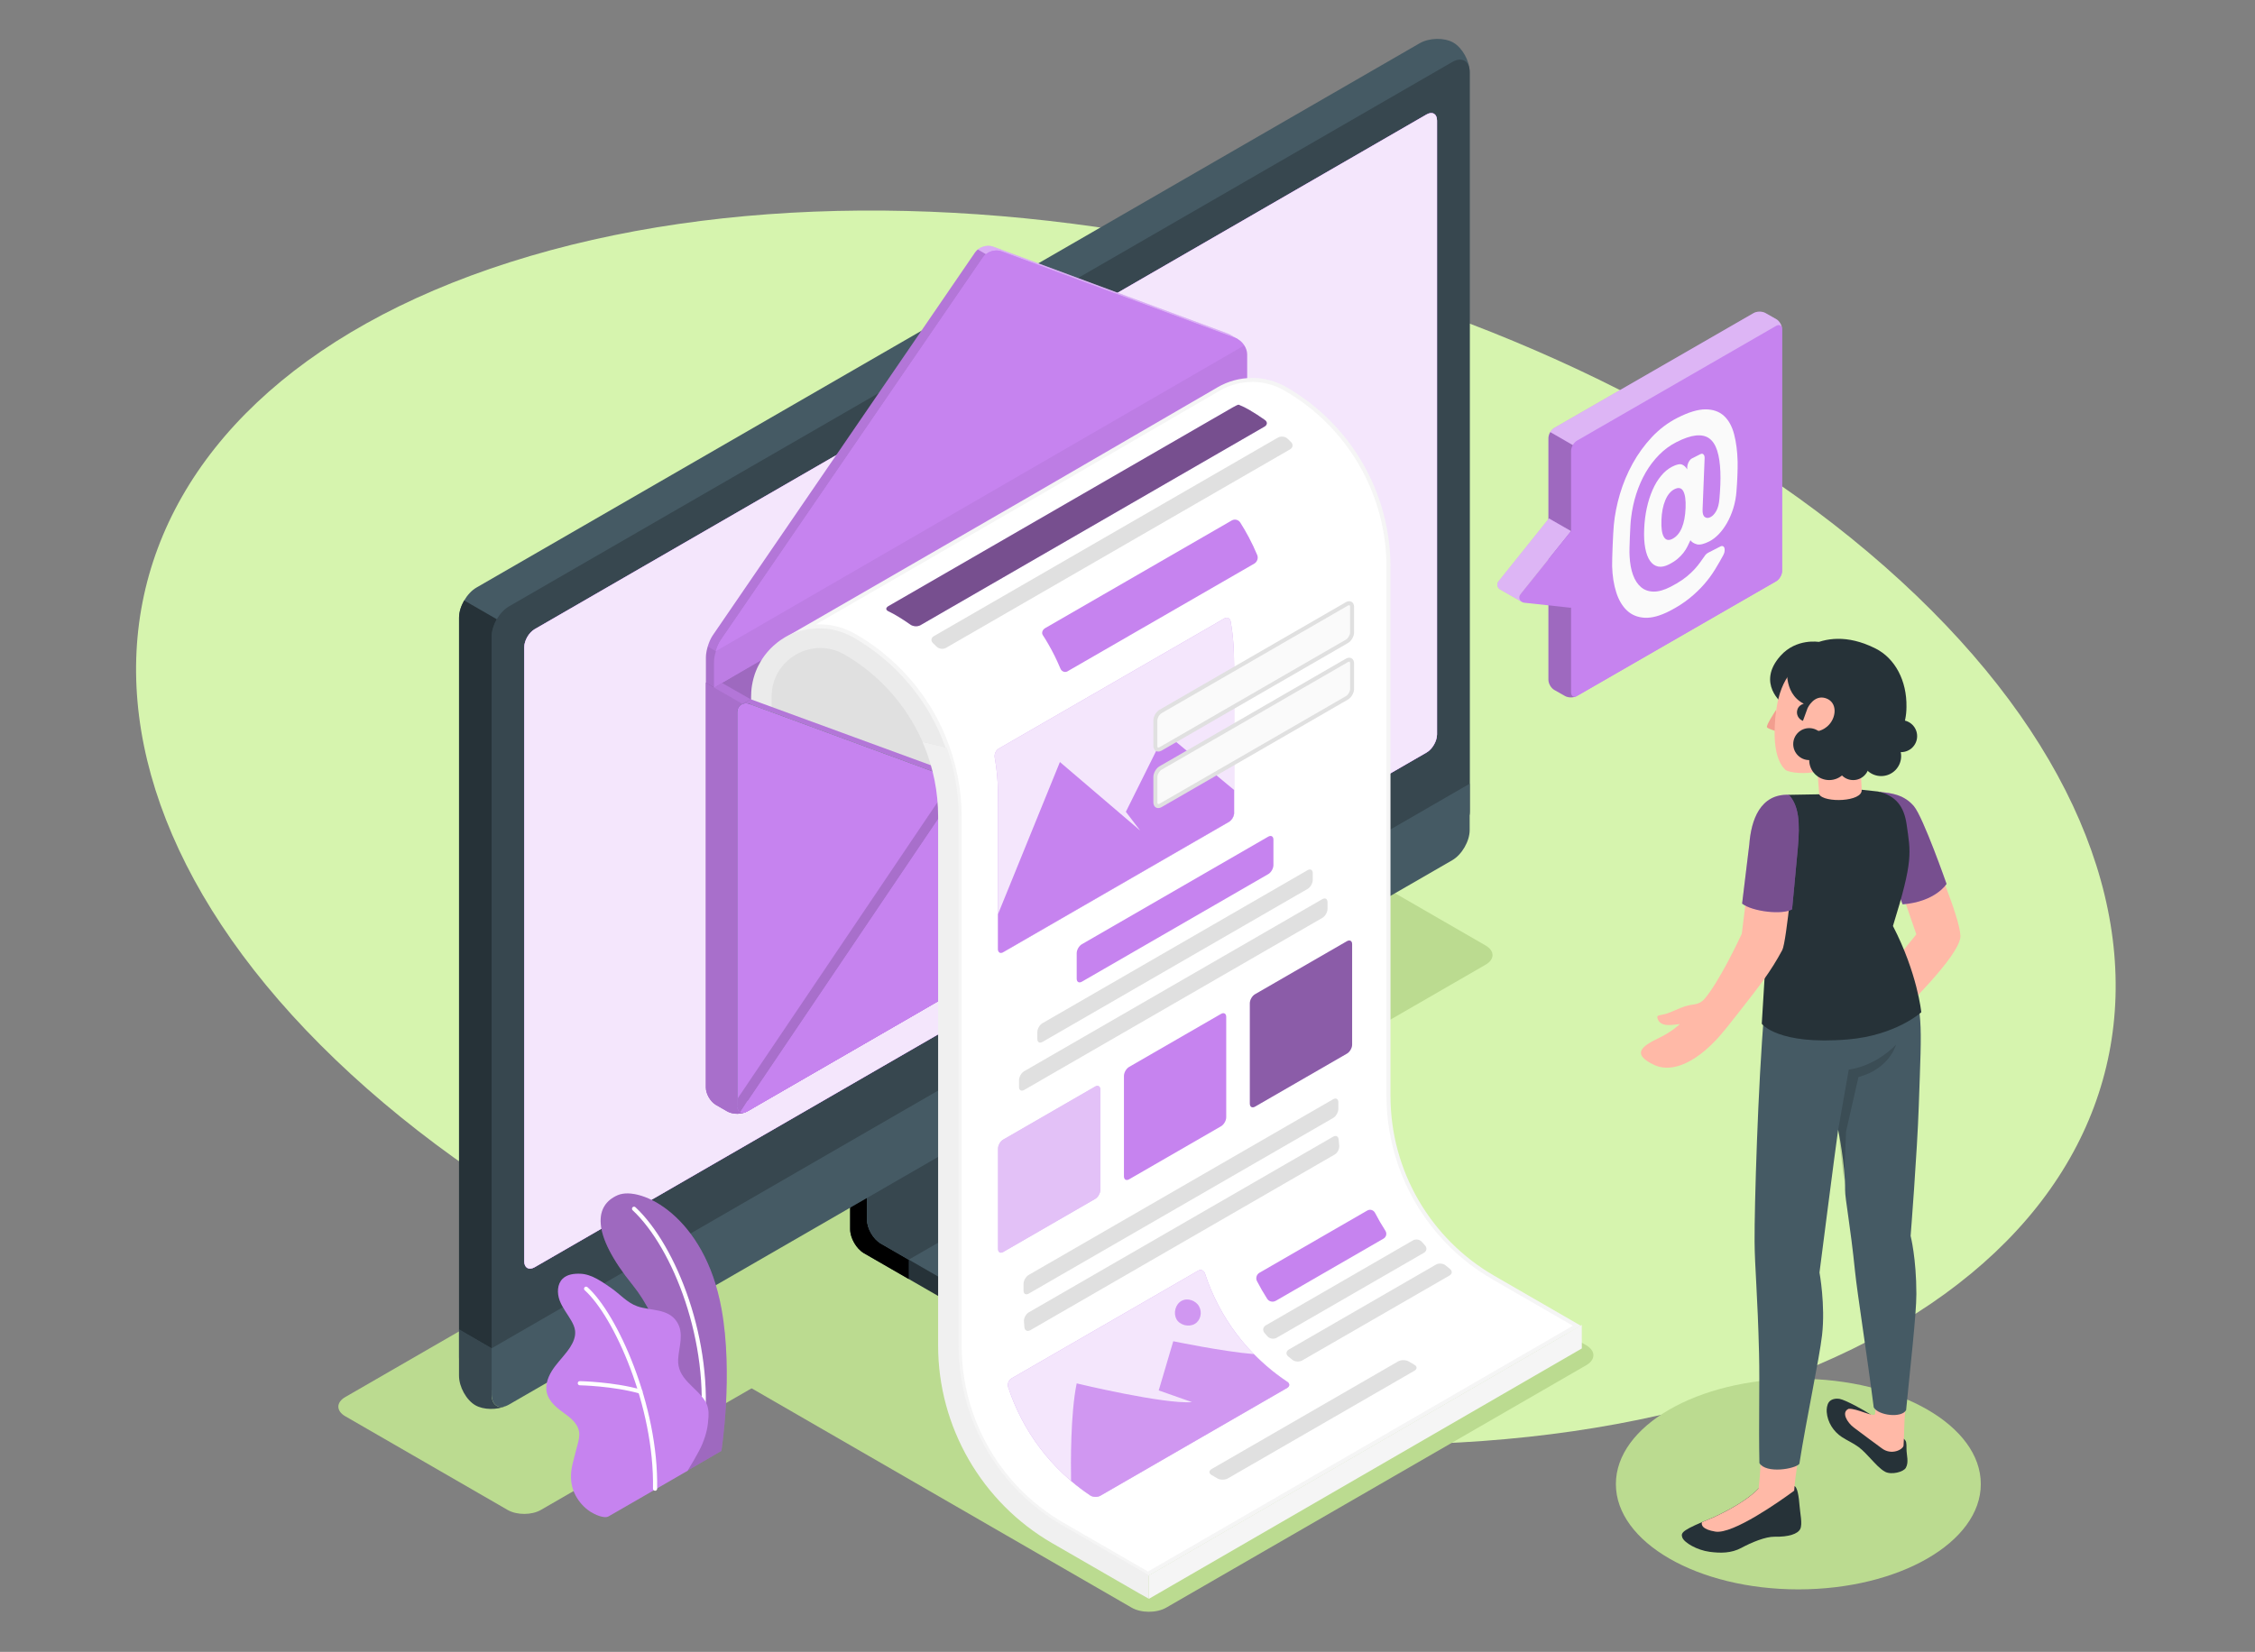 <svg width="696" height="510" viewBox="0 0 696 510" fill="none" xmlns="http://www.w3.org/2000/svg">
<rect x="0" y="0" width="696" height="510" fill="#808080" stroke="none"/>
<g clip-path="url(#clip0_3685_11581)">
<path d="M537.58 430.06C669.657 387.994 691.627 275.751 586.654 179.341C481.681 82.931 289.511 38.877 157.42 80.94C25.343 123.007 3.373 235.249 108.346 331.659C213.319 428.069 405.489 472.124 537.58 430.06Z" fill="#D6F4AE"/>
<path d="M349.271 496.332L229.669 427.281C226.72 425.579 226.72 422.816 229.669 421.113L359.3 346.277C362.249 344.574 367.035 344.574 369.984 346.277L489.585 415.328C492.534 417.03 492.534 419.793 489.585 421.496L359.954 496.332C357.006 498.035 352.219 498.035 349.271 496.332Z" fill="#BBDB90"/>
<path d="M555.055 490.694C586.157 490.694 611.371 476.137 611.371 458.179C611.371 440.222 586.157 425.664 555.055 425.664C523.952 425.664 498.739 440.222 498.739 458.179C498.739 476.137 523.952 490.694 555.055 490.694Z" fill="#BBDB90"/>
<path d="M156.686 466.174L106.551 437.236C103.726 435.608 103.726 432.956 106.551 431.327L398.172 262.979C400.997 261.351 405.587 261.351 408.412 262.979L458.547 291.917C461.372 293.545 461.372 296.197 458.547 297.825L166.926 466.174C164.101 467.802 159.511 467.802 156.686 466.174Z" fill="#BBDB90"/>
<path d="M336.897 408.85L380.001 383.933C384.442 381.368 386.662 378.012 386.662 374.645C386.662 371.278 386.687 368.65 386.687 368.65L341.967 343.437C339.599 342.068 337.674 338.738 337.674 336.012V290.039L262.397 333.532V379.505C262.397 382.243 264.309 385.561 266.69 386.931L304.736 408.85C313.618 413.981 328.027 413.981 336.909 408.85H336.897Z" fill="#263238"/>
<path d="M280.47 388.907V394.877L266.678 386.921C264.322 385.564 262.397 382.233 262.397 379.495V333.535L276.745 325.258C277.041 328.897 277.361 332.659 277.658 336.335L267.603 342.157V376.51C267.603 379.261 269.515 382.579 271.884 383.936L280.483 388.919L280.47 388.907Z" fill="black"/>
<path d="M267.579 376.504C267.579 379.242 269.503 382.56 271.872 383.93L304.711 402.839C313.594 407.97 328.003 407.97 336.897 402.839L380.013 377.922C388.895 372.791 388.895 364.477 380.013 359.346L347.149 340.412C344.78 339.042 342.856 335.712 342.856 332.986V298.633L267.579 342.126V376.479V376.504Z" fill="#455A64"/>
<path d="M355.895 345.496L347.161 340.451C344.792 339.081 342.868 335.751 342.868 333.025V298.672L267.591 342.165V376.518C267.591 379.257 269.515 382.575 271.884 383.944L280.47 388.903L355.908 345.496H355.895Z" fill="#37474F"/>
<path d="M386.675 368.648V374.643C386.675 378.011 384.442 381.353 380.013 383.932L336.91 408.836C332.653 411.315 327.127 412.549 321.551 412.647V406.677C327.127 406.603 332.653 405.32 336.91 402.866L380.013 377.937C384.442 375.383 386.675 372.016 386.675 368.648Z" fill="#37474F"/>
<path d="M146.706 428.118C149.482 429.722 154.133 429.635 157.106 427.921C194.115 406.557 411.237 281.22 448.246 259.856C451.207 258.142 453.612 253.985 453.612 250.568V22.247C453.612 18.83 451.355 14.759 448.579 13.156C445.803 11.552 441.152 11.639 438.179 13.353L147.052 181.405C144.091 183.12 141.685 187.277 141.685 190.694V419.027C141.685 422.444 143.93 426.515 146.718 428.118H146.706Z" fill="#455A64"/>
<path d="M157.106 427.923L448.246 259.858C451.207 258.144 453.612 253.987 453.612 250.57V22.236C453.612 18.819 451.207 17.426 448.246 19.14L157.106 187.205C154.145 188.919 151.739 193.076 151.739 196.493V424.827C151.739 428.244 154.133 429.637 157.093 427.923H157.106Z" fill="#37474F"/>
<path d="M156.316 434.042C153.343 435.35 149.235 435.3 146.706 433.845C143.93 432.229 141.673 428.171 141.673 424.729V410.445L151.727 416.267V430.551C151.727 433.672 153.713 435.078 156.304 434.042H156.316Z" fill="#37474F"/>
<path d="M151.739 416.267V430.539C151.739 433.956 154.145 435.35 157.106 433.635L448.246 265.57C451.207 263.856 453.612 259.699 453.612 256.282V241.961L151.739 416.267Z" fill="#455A64"/>
<path d="M161.806 389.365V199.825C161.806 197.777 163.249 195.273 165.026 194.25L440.314 35.337C442.09 34.314 443.533 35.14 443.533 37.2V226.74C443.533 228.788 442.102 231.292 440.326 232.315L165.013 391.24C163.237 392.264 161.794 391.437 161.794 389.377L161.806 389.365Z" fill="#C683EF"/>
<path d="M161.806 389.365V199.825C161.806 197.777 163.249 195.273 165.026 194.25L440.314 35.337C442.09 34.314 443.533 35.14 443.533 37.2V226.74C443.533 228.788 442.102 231.292 440.326 232.315L165.013 391.24C163.237 392.264 161.794 391.437 161.794 389.377L161.806 389.365Z" fill="#C683EF"/>
<path opacity="0.8" d="M161.806 389.365V199.825C161.806 197.777 163.249 195.273 165.026 194.25L440.314 35.337C442.09 34.314 443.533 35.14 443.533 37.2V226.74C443.533 228.788 442.102 231.292 440.326 232.315L165.013 391.24C163.237 392.264 161.794 391.437 161.794 389.377L161.806 389.365Z" fill="white"/>
<path d="M302.664 334.444C300.209 335.863 298.222 339.304 298.222 342.129C298.222 344.954 300.209 346.101 302.664 344.695C305.118 343.276 307.105 339.835 307.105 337.01C307.105 334.185 305.118 333.038 302.664 334.444Z" fill="#C683EF"/>
<path d="M153.318 191.185C152.356 192.875 151.764 194.774 151.739 196.489V416.262L141.685 410.44V190.679C141.685 188.964 142.302 187.065 143.264 185.375L153.318 191.172V191.185Z" fill="#263238"/>
<path d="M217.863 210.805L382.406 115.812L388.994 119.612C390.696 120.598 392.09 123.004 392.09 124.977V246.342C392.09 248.303 390.696 250.721 388.994 251.707L230.643 343.122C228.941 344.109 226.153 344.109 224.45 343.122L220.959 341.112C219.257 340.125 217.863 337.72 217.863 335.746V210.805Z" fill="#C683EF"/>
<path opacity="0.2" d="M217.863 210.805L382.406 115.812L388.994 119.612C390.696 120.598 392.09 123.004 392.09 124.977V246.342C392.09 248.303 390.696 250.721 388.994 251.707L230.643 343.122C228.941 344.109 226.153 344.109 224.45 343.122L220.959 341.112C219.257 340.125 217.863 337.72 217.863 335.746V210.805Z" fill="black"/>
<path d="M381.506 105.145L382.184 104.775L379.631 103.294C379.409 103.171 379.187 103.06 378.952 102.974L306.537 76.145C304.625 75.43 302.133 76.231 300.973 77.909L219.972 196.189C218.813 197.879 217.887 200.901 217.887 202.937C217.887 206.316 217.887 210.794 217.887 210.794L220.404 212.25L382.443 115.802V107.945C382.443 106.983 382.098 105.996 381.53 105.132L381.506 105.145Z" fill="#C683EF"/>
<path opacity="0.1" d="M304.317 78.471C303.996 78.718 303.712 79.026 303.478 79.359L222.464 197.64C221.872 198.516 221.329 199.749 220.959 201.02L218.443 199.564C218.628 198.947 218.85 198.343 219.096 197.776C219.109 197.751 219.109 197.739 219.121 197.726C219.232 197.479 219.343 197.245 219.467 197.011C219.491 196.974 219.504 196.937 219.528 196.9C219.664 196.641 219.812 196.394 219.96 196.184L300.961 77.904C301.084 77.719 301.22 77.571 301.368 77.41C301.504 77.275 301.652 77.139 301.8 77.016L304.317 78.471Z" fill="black"/>
<path opacity="0.35" d="M382.147 104.761C381.925 104.626 381.691 104.515 381.456 104.428L309.029 77.587C307.499 77.02 305.6 77.415 304.317 78.475L301.8 77.02C303.095 75.971 304.983 75.564 306.525 76.132L378.94 102.96C379.174 103.047 379.396 103.158 379.618 103.293L382.147 104.761Z" fill="white"/>
<path d="M301.368 77.41C301.504 77.275 301.652 77.139 301.8 77.016C301.652 77.139 301.504 77.262 301.368 77.41Z" fill="#C683EF"/>
<path d="M218.443 199.578C218.628 198.961 218.85 198.344 219.096 197.789C218.85 198.356 218.628 198.961 218.443 199.578Z" fill="#C683EF"/>
<path opacity="0.2" d="M219.096 197.776C219.096 197.776 219.109 197.739 219.121 197.727C219.121 197.739 219.109 197.764 219.096 197.776Z" fill="black"/>
<path opacity="0.2" d="M219.467 197.022C219.467 197.022 219.504 196.935 219.528 196.898C219.504 196.935 219.491 196.972 219.467 197.022Z" fill="black"/>
<path opacity="0.2" d="M300.961 77.907C301.085 77.735 301.22 77.574 301.368 77.414C301.22 77.562 301.085 77.722 300.961 77.907Z" fill="black"/>
<path d="M303.478 79.362L222.477 197.643C221.317 199.332 220.392 202.354 220.392 204.39C220.392 207.77 220.392 212.247 220.392 212.247L384.935 117.255V109.41C384.935 107.362 383.381 105.13 381.469 104.427L309.054 77.598C307.142 76.883 304.65 77.684 303.49 79.362H303.478Z" fill="#C683EF"/>
<path opacity="0.05" d="M384.923 109.411C384.923 108.474 384.59 107.5 384.047 106.648L220.959 201.024C220.959 201.024 220.959 201.036 220.947 201.048C220.601 202.22 220.379 203.417 220.379 204.391V212.249L384.923 117.257V109.411Z" fill="black"/>
<path d="M290.845 227.217C294.127 234.976 295.891 243.4 295.891 252.109V256.907L234.431 288.917L234.418 288.929V215.116C234.431 213.673 234.591 212.254 234.912 210.885C235.035 210.33 235.196 209.8 235.356 209.269C235.442 209.01 235.541 208.739 235.627 208.48C235.911 207.703 236.269 206.938 236.664 206.21C237.317 204.989 238.119 203.842 239.032 202.806C239.291 202.497 239.575 202.201 239.859 201.918C240.155 201.634 240.451 201.35 240.759 201.079C241.685 200.253 242.696 199.537 243.794 198.896C249.654 195.504 256.661 195.504 262.533 198.896C262.533 198.896 263.619 198.452 265.617 197.687C274.709 203.336 282.099 211.083 287.305 220.075C288.625 222.382 289.809 224.762 290.845 227.217Z" fill="#E0E0E0"/>
<path d="M488.228 416.312L354.625 493.603V486.35L488.216 409.047L488.228 416.312Z" fill="#F5F5F5"/>
<path d="M290.845 227.219C289.809 224.765 288.625 222.384 287.305 220.077C286.33 218.388 285.281 216.747 284.147 215.156C283.838 214.712 283.517 214.268 283.184 213.836C282.888 213.429 282.592 213.034 282.284 212.652C282.025 212.319 281.766 211.986 281.494 211.665C281.408 211.554 281.321 211.443 281.235 211.344C280.902 210.95 280.569 210.555 280.224 210.16C280.076 209.975 279.927 209.802 279.755 209.63C279.496 209.321 279.212 209.013 278.941 208.717C278.324 208.038 277.682 207.372 277.028 206.743C276.658 206.361 276.288 205.991 275.906 205.645C275.795 205.522 275.684 205.423 275.573 205.325C275.227 205.004 274.882 204.683 274.536 204.375C274.129 204.005 273.722 203.647 273.303 203.302C272.957 203.006 272.624 202.722 272.267 202.438C272.106 202.29 271.933 202.155 271.748 202.019C271.354 201.698 270.947 201.39 270.539 201.082C270.021 200.674 269.491 200.292 268.948 199.91C268.405 199.515 267.85 199.133 267.295 198.775C266.74 198.405 266.185 198.047 265.617 197.689C265.506 197.615 265.407 197.554 265.296 197.492C264.815 197.196 264.334 196.912 263.853 196.629C263.421 196.382 262.977 196.148 262.545 195.938C261.781 195.568 261.016 195.247 260.238 194.963C259.375 194.655 258.487 194.408 257.623 194.211C257.327 194.149 257.043 194.088 256.747 194.038C255.563 193.841 254.391 193.742 253.219 193.742C252.898 193.742 252.59 193.742 252.269 193.767C251.8 193.767 251.332 193.816 250.875 193.878C250.616 193.903 250.357 193.94 250.098 193.977C249.938 193.989 249.765 194.014 249.592 194.051C249.395 194.075 249.21 194.112 249.012 194.162C248.988 194.162 248.963 194.162 248.938 194.162C248.655 194.223 248.358 194.297 248.075 194.359C247.853 194.408 247.643 194.47 247.421 194.544C247.31 194.569 247.199 194.606 247.088 194.643C246.853 194.704 246.619 194.778 246.385 194.865C245.756 195.062 245.139 195.309 244.534 195.58C244.164 195.74 243.794 195.925 243.424 196.111C243.313 196.16 243.202 196.209 243.103 196.283C242.906 196.382 242.696 196.493 242.499 196.616C242.301 196.727 242.116 196.863 241.919 196.974C241.216 197.393 240.525 197.887 239.871 198.392C239.846 198.442 239.797 198.454 239.772 198.479C239.439 198.75 239.106 199.022 238.773 199.33H238.761C238.526 199.552 238.292 199.774 238.07 199.996C237.934 200.119 237.811 200.255 237.687 200.378C237.083 201.008 236.503 201.698 235.973 202.401C235.751 202.697 235.541 202.993 235.344 203.302C235.097 203.66 234.875 204.017 234.653 204.4C234.653 204.4 234.653 204.424 234.653 204.449C234.431 204.807 234.233 205.177 234.048 205.559C233.789 206.065 233.555 206.571 233.345 207.113C233.246 207.36 233.135 207.619 233.049 207.89C233 208.001 232.963 208.125 232.926 208.236C232.79 208.631 232.679 209.025 232.568 209.432C232.457 209.815 232.358 210.222 232.284 210.617C232.284 210.629 232.272 210.654 232.284 210.666C232.222 210.925 232.161 211.196 232.124 211.48C232.099 211.579 232.087 211.69 232.074 211.788C232.037 212.06 231.988 212.319 231.963 212.578C231.926 212.923 231.889 213.281 231.877 213.639C231.84 214.132 231.828 214.613 231.828 215.119L231.803 274.043H238.144V215.119C238.144 209.679 240.957 204.807 245.669 202.093C250.369 199.379 255.982 199.379 260.695 202.105C271.292 208.211 279.804 217.746 284.739 229.02L292.264 230.809C291.832 229.588 291.363 228.391 290.87 227.207L290.845 227.219Z" fill="#EBEBEB"/>
<path d="M387.921 247.961C387.871 248.048 387.822 248.122 387.748 248.208L319.182 226.474C313.791 224.081 307.487 226.03 304.366 231.038L231.063 339.981L228.349 341.547H228.324C227.498 342.016 226.77 342.078 226.227 341.794L301.615 229.508C304.748 224.5 311.065 222.551 316.443 224.932L387.921 247.974V247.961Z" fill="#C683EF"/>
<path opacity="0.4" d="M297.606 241.72L297.778 241.571L231.05 339.968L228.336 341.535H228.312C227.498 342.003 226.757 342.053 226.215 341.781L294.966 240.141L297.606 241.72Z" fill="white"/>
<path opacity="0.4" d="M387.921 247.96C387.871 248.046 387.822 248.121 387.748 248.207L319.17 226.46C313.791 224.067 307.487 226.016 304.354 231.024L301.64 229.445C304.773 224.462 311.065 222.538 316.443 224.906L387.921 247.96Z" fill="white"/>
<path d="M392.029 124.202C391.881 123.314 391.412 123.068 390.807 123.487C390.573 123.647 390.302 123.919 390.018 124.301L389.673 124.782L322.007 227.644L311.904 241.718C310.769 243.322 308.277 244.247 306.34 243.803L297.618 241.731L231.038 217.221C230.557 217.11 230.101 217.098 229.681 217.172C229.508 217.209 229.336 217.258 229.175 217.332L231.68 215.876L295.508 239.264L303.909 242.261C305.834 242.717 308.326 241.792 309.473 240.176L319.577 226.114L387.575 122.772C387.797 122.463 388.069 122.241 388.34 122.068L382.456 118.676L384.923 117.258L388.994 119.601C390.474 120.465 391.72 122.402 392.029 124.19V124.202Z" fill="#C683EF"/>
<path opacity="0.4" d="M321.995 227.635L311.891 241.709C310.756 243.313 308.264 244.238 306.327 243.794L297.606 241.721L297.778 241.573L298.198 240.907L303.91 242.264C305.834 242.721 308.326 241.795 309.473 240.18L319.478 226.266L321.995 227.635Z" fill="white"/>
<path opacity="0.1" d="M388.994 119.601L384.923 117.258L382.456 118.676L388.34 122.068C388.34 122.068 388.34 122.068 388.353 122.068C388.056 122.253 387.797 122.476 387.588 122.772L319.589 226.102L319.49 226.238L322.007 227.619L389.673 124.758L390.018 124.276C390.302 123.894 390.573 123.623 390.807 123.462C391.412 123.043 391.881 123.29 392.029 124.178H392.041C391.733 122.389 390.487 120.453 389.006 119.589L388.994 119.601Z" fill="black"/>
<path d="M232.383 219.193L217.863 210.805V335.746C217.863 337.707 219.257 340.125 220.959 341.112L224.45 343.123C226.153 344.109 228.941 344.109 230.643 343.123L232.383 342.111V219.18V219.193Z" fill="#C683EF"/>
<path opacity="0.15" d="M232.383 219.193L217.863 210.805V335.746C217.863 337.707 219.257 340.125 220.959 341.112L224.45 343.123C226.153 344.109 228.941 344.109 230.643 343.123L232.383 342.111V219.18V219.193Z" fill="black"/>
<path d="M389.66 124.781V244.826C389.66 245.837 389.302 246.972 388.698 247.959C388.217 248.773 387.588 249.501 386.884 249.982L386.773 250.056C386.699 250.105 386.638 250.154 386.564 250.191L228.213 341.594H228.188C227.979 341.73 227.781 341.828 227.584 341.89C227.559 341.717 227.547 341.532 227.547 341.335V219.958C227.547 217.997 229.089 216.764 231.026 217.22L297.606 241.73L306.327 243.802C308.264 244.246 310.756 243.321 311.891 241.717L321.995 227.643L389.66 124.781Z" fill="#455A64"/>
<path d="M392.09 124.982V246.346C392.09 247.37 391.72 248.493 391.128 249.48C390.635 250.294 390.018 251.021 389.315 251.515L389.191 251.577C389.117 251.626 389.068 251.675 388.994 251.712L230.643 343.115H230.619C229.792 343.596 229.052 343.658 228.509 343.374C228.028 343.127 227.695 342.621 227.584 341.894C227.559 341.721 227.547 341.536 227.547 341.339V219.962C227.547 218.001 229.089 216.767 231.026 217.223L297.606 241.733L306.327 243.805C308.264 244.25 310.756 243.324 311.891 241.721L321.995 227.647L389.66 124.785L390.006 124.304C391.153 122.713 392.09 123.009 392.09 124.982Z" fill="#C683EF"/>
<path d="M388.994 251.711C389.068 251.674 389.13 251.624 389.191 251.575L389.315 251.501C390.018 251.008 390.635 250.28 391.128 249.478C391.708 248.504 392.078 247.394 392.09 246.394L322.007 227.633L368.947 263.281L389.006 251.698L388.994 251.711Z" fill="#C683EF"/>
<path opacity="0.2" d="M388.994 251.711C389.068 251.674 389.13 251.624 389.191 251.575L389.315 251.501C390.018 251.008 390.635 250.28 391.128 249.478C391.708 248.504 392.078 247.394 392.09 246.394L322.007 227.633L368.947 263.281L389.006 251.698L388.994 251.711Z" fill="black"/>
<path d="M227.547 341.324C227.547 342.348 227.917 343.051 228.509 343.359C229.052 343.643 229.792 343.581 230.619 343.125H230.643L285.158 311.646L297.606 241.719L227.535 339.313V341.324H227.547Z" fill="#C683EF"/>
<path opacity="0.15" d="M304.329 231.012L228.509 343.359C227.917 343.051 227.547 342.348 227.547 341.324V339.313L301.615 229.482C301.615 229.482 301.615 229.458 301.64 229.445L304.329 231.012Z" fill="black"/>
<path d="M391.128 249.475C390.635 250.289 390.018 251.016 389.315 251.498L389.191 251.572L230.643 343.11H230.619C229.792 343.591 229.052 343.64 228.509 343.356L304.341 230.984C307.487 225.964 313.828 224.015 319.244 226.408L391.128 249.462V249.475Z" fill="#C683EF"/>
<path d="M391.128 249.475C390.647 250.289 390.018 251.017 389.315 251.498L389.204 251.572L230.643 343.11H230.619C229.804 343.579 229.064 343.64 228.509 343.357L230.619 340.002L386.44 250.03L386.564 249.956C387.193 249.512 387.76 248.883 388.204 248.18L391.128 249.475Z" fill="#C683EF"/>
<path opacity="0.15" d="M218.443 199.57L220.959 201.026C220.601 202.21 220.379 203.419 220.379 204.406V212.251L217.863 210.795V202.938C217.863 201.963 218.085 200.754 218.443 199.57Z" fill="black"/>
<path d="M231.68 215.878L229.163 217.333L226.622 215.865L220.367 212.264L222.797 210.82L231.68 215.878Z" fill="#C683EF"/>
<path opacity="0.1" d="M231.791 215.927L222.81 210.82L220.379 212.264L226.634 215.865L229.175 217.333H229.2C229.348 217.247 229.508 217.198 229.681 217.173C230.101 217.099 230.557 217.111 231.038 217.222L236.096 219.085L294.213 240.474L295.126 239.129L231.803 215.927H231.791Z" fill="black"/>
<path d="M327.941 470.635C308.375 459.348 296.212 438.292 296.212 415.695V252.342C296.212 243.658 294.497 235.209 291.129 227.216C290.093 224.761 288.884 222.331 287.551 220C281.877 210.181 273.685 201.99 263.865 196.329C260.448 194.355 256.76 193.344 252.911 193.344C251.578 193.344 250.246 193.467 248.926 193.714L259.35 187.706L318.047 153.822L375.967 120.172L376.152 120.061C379.31 118.236 382.887 117.273 386.502 117.273C390.117 117.273 393.608 118.223 396.84 120.086C406.462 125.637 414.506 133.667 420.069 143.313C425.633 152.946 428.569 163.912 428.569 175.038V338.379C428.569 361.408 440.967 382.871 460.915 394.404L486.686 409.293L354.329 485.881L327.941 470.635Z" fill="white"/>
<path d="M386.49 116.672V117.905C390.006 117.905 393.386 118.818 396.519 120.631C406.055 126.133 414.012 134.089 419.527 143.636C425.029 153.171 427.94 164.038 427.94 175.054V338.394C427.94 361.645 440.449 383.318 460.595 394.95L485.453 409.308L354.329 485.181L328.249 470.12C308.869 458.944 296.828 438.098 296.828 415.71V252.357C296.828 243.599 295.101 235.063 291.696 226.996C290.648 224.517 289.439 222.075 288.082 219.706C282.345 209.789 274.08 201.537 264.174 195.813C260.658 193.778 256.871 192.754 252.911 192.754C252.553 192.754 252.183 192.754 251.825 192.779L259.646 188.264L318.343 154.38L376.287 120.718L376.423 120.631C379.495 118.855 382.974 117.918 386.477 117.918V116.684M386.477 116.684C382.69 116.684 379.014 117.708 375.806 119.558L375.634 119.669L317.714 153.307L259.017 187.191L243.115 196.368C246.113 194.827 249.456 193.988 252.898 193.988C256.451 193.988 260.103 194.901 263.545 196.887C273.463 202.61 281.47 210.751 286.996 220.323C288.329 222.642 289.513 225.01 290.549 227.477C293.818 235.236 295.582 243.661 295.582 252.357V415.71C295.582 438.591 307.795 459.746 327.62 471.181L354.316 486.599L487.908 409.296L461.212 393.877C441.387 382.43 429.174 361.275 429.174 338.394V175.054C429.174 163.619 426.127 152.604 420.588 143.019C415.049 133.435 407.042 125.282 397.136 119.571C393.694 117.585 390.043 116.672 386.49 116.672L386.477 116.684Z" fill="#F5F5F5"/>
<path d="M354.625 486.352L327.929 470.933C308.104 459.499 295.891 438.344 295.891 415.463V252.11C295.891 244.734 294.62 237.555 292.239 230.82L284.714 229.031C284.85 229.34 284.985 229.66 285.109 229.969C288.057 237.049 289.55 244.487 289.55 252.11V415.463C289.55 440.515 303.034 463.878 324.746 476.423L351.491 491.854L354.612 493.605V486.352H354.625Z" fill="#F0F0F0"/>
<path d="M329.582 207.2L387.131 174.006C388.02 173.5 388.439 172.304 388.044 171.366C387.255 169.479 386.379 167.617 385.417 165.816C384.602 164.274 383.726 162.769 382.789 161.301C382.234 160.438 381.049 160.166 380.174 160.684L322.624 193.903C321.736 194.408 321.403 195.395 321.871 196.098C322.143 196.53 322.414 196.949 322.686 197.381C324.03 199.589 325.252 201.859 326.325 204.202C326.658 204.93 326.991 205.67 327.299 206.423C327.694 207.36 328.706 207.73 329.594 207.212L329.582 207.2Z" fill="#C683EF"/>
<path d="M291.968 200.024L398.172 138.732C399.061 138.226 399.209 137.202 398.481 136.487C398.123 136.129 397.765 135.771 397.395 135.426C396.655 134.723 395.323 134.587 394.434 135.093L288.23 196.398C287.342 196.904 287.243 197.878 287.983 198.581C288.353 198.927 288.711 199.272 289.069 199.63C289.797 200.345 291.08 200.542 291.968 200.024Z" fill="#E0E0E0"/>
<path d="M280.988 192.829C280.31 192.348 279.631 191.879 278.928 191.435C277.88 190.745 276.806 190.103 275.708 189.486C275.203 189.203 274.697 188.944 274.191 188.709C273.34 188.315 273.34 187.636 274.216 187.13L380.47 125.788C381.358 125.283 382.172 124.9 382.295 124.95C382.369 124.974 382.443 125.011 382.517 125.036C383.554 125.455 384.578 125.961 385.589 126.553C387.255 127.528 388.858 128.564 390.413 129.674C391.239 130.266 391.19 131.179 390.302 131.697L284.097 193.014C283.209 193.52 281.84 193.434 281.001 192.842L280.988 192.829Z" fill="#C683EF"/>
<path opacity="0.4" d="M280.988 192.829C280.31 192.348 279.631 191.879 278.928 191.435C277.88 190.745 276.806 190.103 275.708 189.486C275.203 189.203 274.697 188.944 274.191 188.709C273.34 188.315 273.34 187.636 274.216 187.13L380.47 125.788C381.358 125.283 382.172 124.9 382.295 124.95C382.369 124.974 382.443 125.011 382.517 125.036C383.554 125.455 384.578 125.961 385.589 126.553C387.255 127.528 388.858 128.564 390.413 129.674C391.239 130.266 391.19 131.179 390.302 131.697L284.097 193.014C283.209 193.52 281.84 193.434 281.001 192.842L280.988 192.829Z" fill="black"/>
<path d="M380.901 250.973V205.321C380.901 203.841 380.827 199.98 380.667 198.537C380.507 196.28 380.223 194.035 379.828 191.827C379.643 190.815 378.755 190.421 377.879 190.939L308.264 231.114C307.376 231.62 306.833 232.853 307.018 233.852C307.635 237.318 307.981 240.859 308.018 244.46C308.042 244.67 308.055 250.875 308.055 251.084V293.036C308.055 294.06 308.77 294.467 309.658 293.961L379.322 253.749C380.21 253.243 380.926 251.997 380.926 250.973H380.901Z" fill="#C683EF"/>
<path opacity="0.8" d="M380.901 250.973V205.321C380.901 203.841 380.827 199.98 380.667 198.537C380.507 196.28 380.223 194.035 379.828 191.827C379.643 190.815 378.755 190.421 377.879 190.939L308.264 231.114C307.376 231.62 306.833 232.853 307.018 233.852C307.635 237.318 307.981 240.859 308.018 244.46C308.042 244.67 308.055 250.875 308.055 251.084V293.036C308.055 294.06 308.77 294.467 309.658 293.961L379.322 253.749C380.21 253.243 380.926 251.997 380.926 250.973H380.901Z" fill="white"/>
<path d="M359.621 226.258L347.494 250.632L351.911 256.417L327.139 235.262L308.03 282.234V293.027C308.03 294.051 308.745 294.458 309.634 293.952L379.298 253.74C380.186 253.235 380.901 251.989 380.901 250.965V243.897L359.633 226.258H359.621Z" fill="#C683EF"/>
<path d="M333.924 291.509L391.437 258.303C392.325 257.797 393.04 258.204 393.04 259.228V267.098C393.04 268.122 392.325 269.367 391.437 269.873L333.924 303.079C333.036 303.585 332.32 303.178 332.32 302.154V294.284C332.32 293.26 333.036 292.014 333.924 291.509Z" fill="#C683EF"/>
<path d="M321.773 315.885L403.576 268.654C404.464 268.149 405.18 268.556 405.18 269.58V271.664C405.18 272.688 404.464 273.934 403.576 274.44L321.773 321.67C320.885 322.176 320.169 321.769 320.169 320.745V318.661C320.169 317.637 320.885 316.391 321.773 315.885Z" fill="#E0E0E0"/>
<path d="M316.123 330.714L408.128 277.6C409.016 277.094 409.732 277.501 409.732 278.525V280.609C409.732 281.633 409.016 282.879 408.128 283.385L316.123 336.499C315.234 337.005 314.519 336.598 314.519 335.574V333.49C314.519 332.466 315.234 331.22 316.123 330.714Z" fill="#E0E0E0"/>
<path d="M309.646 351.828L338.007 335.459C338.896 334.953 339.611 335.36 339.611 336.384V367.382C339.611 368.406 338.896 369.652 338.007 370.157L309.646 386.526C308.758 387.032 308.042 386.625 308.042 385.601V354.603C308.042 353.579 308.758 352.333 309.646 351.828Z" fill="#C683EF"/>
<path opacity="0.5" d="M309.646 351.828L338.007 335.459C338.896 334.953 339.611 335.36 339.611 336.384V367.382C339.611 368.406 338.896 369.652 338.007 370.157L309.646 386.526C308.758 387.032 308.042 386.625 308.042 385.601V354.603C308.042 353.579 308.758 352.333 309.646 351.828Z" fill="white"/>
<path d="M348.506 329.39L376.867 313.022C377.756 312.516 378.471 312.923 378.471 313.947V344.945C378.471 345.968 377.756 347.214 376.867 347.72L348.506 364.089C347.618 364.594 346.902 364.187 346.902 363.163V332.166C346.902 331.142 347.618 329.896 348.506 329.39Z" fill="#C683EF"/>
<path d="M387.366 306.953L415.727 290.584C416.615 290.078 417.331 290.485 417.331 291.509V322.507C417.331 323.531 416.615 324.777 415.727 325.283L387.366 341.651C386.477 342.157 385.762 341.75 385.762 340.726V309.728C385.762 308.704 386.477 307.458 387.366 306.953Z" fill="#C683EF"/>
<path opacity="0.3" d="M387.366 306.953L415.727 290.584C416.615 290.078 417.331 290.485 417.331 291.509V322.507C417.331 323.531 416.615 324.777 415.727 325.283L387.366 341.651C386.477 342.157 385.762 341.75 385.762 340.726V309.728C385.762 308.704 386.477 307.458 387.366 306.953Z" fill="black"/>
<path d="M411.471 345.158L317.517 399.383C316.628 399.889 315.913 399.482 315.913 398.458V396.386C315.913 395.362 316.628 394.116 317.517 393.61L411.471 339.373C412.359 338.867 413.075 339.274 413.075 340.298V342.383C413.075 343.407 412.359 344.653 411.471 345.158Z" fill="#E0E0E0"/>
<path d="M317.985 410.691L411.952 356.442C412.84 355.936 413.445 354.69 413.346 353.679C413.285 353.074 413.235 352.47 413.186 351.853C413.112 350.829 412.372 350.422 411.483 350.928L317.554 405.153C316.665 405.658 315.975 406.904 316.036 407.928C316.073 408.545 316.123 409.162 316.184 409.766C316.283 410.777 317.097 411.197 317.985 410.679V410.691Z" fill="#E0E0E0"/>
<path d="M369.762 392.325L312.224 425.543C311.336 426.049 310.855 427.27 311.163 428.233C315.567 441.764 324.413 453.618 336.49 461.685C337.341 462.253 338.76 462.277 339.648 461.759L397.235 428.516C398.123 428.01 398.135 427.159 397.284 426.592C385.194 418.537 376.325 406.683 371.908 393.164C371.587 392.19 370.637 391.807 369.762 392.325Z" fill="#C683EF"/>
<path opacity="0.8" d="M369.762 392.325L312.224 425.543C311.336 426.049 310.855 427.27 311.163 428.233C315.567 441.764 324.413 453.618 336.49 461.685C337.341 462.253 338.76 462.277 339.648 461.759L397.235 428.516C398.123 428.01 398.135 427.159 397.284 426.592C385.194 418.537 376.325 406.683 371.908 393.164C371.587 392.19 370.637 391.807 369.762 392.325Z" fill="white"/>
<path opacity="0.8" d="M397.284 426.606C393.521 424.102 390.08 421.228 386.983 418.058C377.385 417.268 362.125 414.086 362.125 414.086L357.635 429.27L367.911 432.885C359.189 433.575 332.32 427.099 332.32 427.099C330.396 436.277 330.482 452.016 330.581 457.197C332.456 458.8 334.43 460.305 336.502 461.687C337.354 462.254 338.772 462.279 339.661 461.761L397.247 428.518C398.135 428.012 398.148 427.161 397.296 426.594L397.284 426.606Z" fill="#C683EF"/>
<path opacity="0.8" d="M363.112 407.273C364.148 409.123 366.912 409.814 368.75 408.741C370.576 407.68 371.094 405.213 370.119 403.375C369.145 401.537 366.542 400.575 364.654 401.636C362.767 402.697 362.088 405.423 363.125 407.273H363.112Z" fill="#C683EF"/>
<path d="M393.756 401.61L427.003 382.416C427.891 381.911 428.138 380.813 427.582 379.949C426.435 378.173 425.386 376.347 424.412 374.473C423.943 373.56 422.87 373.227 421.982 373.745L388.735 392.938C387.847 393.444 387.489 394.616 387.958 395.516C388.92 397.391 389.981 399.217 391.116 400.993C391.671 401.856 392.855 402.115 393.744 401.61H393.756Z" fill="#C683EF"/>
<path d="M394.064 412.997L439.487 386.785C440.375 386.279 440.511 385.268 439.833 384.503C439.512 384.145 439.203 383.8 438.895 383.442C438.229 382.665 436.995 382.431 436.107 382.949L390.696 409.173C389.808 409.679 389.611 410.739 390.277 411.517C390.585 411.874 390.894 412.232 391.202 412.577C391.881 413.342 393.176 413.527 394.064 413.009V412.997Z" fill="#E0E0E0"/>
<path d="M397.605 418.772C398.024 419.118 398.444 419.463 398.863 419.808C399.665 420.45 401.047 420.524 401.923 420.018L447.37 393.806C448.258 393.3 448.308 392.388 447.506 391.746C447.074 391.401 446.642 391.055 446.223 390.698C445.446 390.044 444.101 389.896 443.225 390.414L397.802 416.638C396.914 417.144 396.815 418.118 397.593 418.772H397.605Z" fill="#E0E0E0"/>
<path d="M373.956 453.544L431.542 420.301C432.431 419.795 433.862 419.795 434.75 420.301L436.551 421.35C437.439 421.855 437.439 422.694 436.551 423.2L378.964 456.443C378.076 456.949 376.645 456.949 375.757 456.443L373.956 455.394C373.068 454.889 373.068 454.05 373.956 453.544Z" fill="#E0E0E0"/>
<path d="M358.215 219.646L415.727 186.428C416.615 185.922 417.331 186.329 417.331 187.353V195.223C417.331 196.247 416.615 197.492 415.727 197.998L358.215 231.204C357.326 231.71 356.611 231.303 356.611 230.279V222.421C356.611 221.398 357.326 220.152 358.215 219.646Z" fill="#FAFAFA"/>
<path d="M357.487 232.042C357.228 232.042 356.981 231.98 356.759 231.857C356.265 231.573 355.982 230.993 355.982 230.29V222.433C355.982 221.199 356.821 219.744 357.894 219.127L415.406 185.909C416.023 185.551 416.665 185.514 417.158 185.798C417.652 186.081 417.935 186.661 417.935 187.364V195.234C417.935 196.467 417.096 197.923 416.023 198.54L358.511 231.746C358.165 231.943 357.807 232.042 357.487 232.042ZM358.511 220.188C357.82 220.582 357.215 221.631 357.215 222.433V230.29C357.215 230.598 357.302 230.746 357.376 230.796C357.45 230.833 357.635 230.833 357.894 230.685L415.406 197.479C416.097 197.084 416.702 196.036 416.702 195.234V187.364C416.702 187.056 416.615 186.908 416.541 186.858C416.467 186.821 416.282 186.821 416.023 186.969L358.511 220.188Z" fill="#E0E0E0"/>
<path d="M358.215 237.091L415.727 203.873C416.615 203.367 417.331 203.774 417.331 204.798V212.668C417.331 213.692 416.615 214.938 415.727 215.443L358.215 248.649C357.326 249.155 356.611 248.748 356.611 247.724V239.867C356.611 238.843 357.326 237.597 358.215 237.091Z" fill="#FAFAFA"/>
<path d="M357.487 249.487C357.228 249.487 356.981 249.425 356.759 249.302C356.265 249.018 355.982 248.438 355.982 247.735V239.878C355.982 238.644 356.821 237.189 357.894 236.572L415.406 203.354C416.023 202.996 416.665 202.959 417.158 203.243C417.652 203.527 417.935 204.106 417.935 204.809V212.679C417.935 213.913 417.096 215.368 416.023 215.985L358.511 249.191C358.165 249.388 357.807 249.487 357.487 249.487ZM416.443 204.279C416.344 204.279 416.208 204.316 416.036 204.415L358.523 237.633C357.832 238.028 357.228 239.076 357.228 239.878V247.735C357.228 248.044 357.314 248.192 357.388 248.241C357.462 248.278 357.647 248.278 357.906 248.13L415.419 214.924C416.11 214.529 416.714 213.481 416.714 212.679V204.809C416.714 204.501 416.628 204.353 416.554 204.304C416.529 204.291 416.492 204.279 416.443 204.279Z" fill="#E0E0E0"/>
<path d="M211.855 454.238L222.662 447.948C222.662 447.948 226.387 424.388 222.686 404.035C217.493 375.418 197.705 365.969 190.673 368.991C183.641 372.013 182.161 380.549 195.373 396.856C203.17 406.465 211.485 427.582 211.855 454.238Z" fill="#C683EF"/>
<g opacity="0.2">
<path d="M211.855 454.238L222.662 447.948C222.662 447.948 226.387 424.388 222.686 404.035C217.493 375.418 197.705 365.969 190.673 368.991C183.641 372.013 182.161 380.549 195.373 396.856C203.17 406.465 211.485 427.582 211.855 454.238Z" fill="black"/>
</g>
<path d="M216.74 442.128C216.74 442.128 216.678 442.128 216.654 442.128C216.296 442.091 216.049 441.77 216.086 441.412C219.183 414.435 207.685 385.238 195.262 373.643C195.003 373.397 194.991 373.002 195.225 372.743C195.472 372.484 195.867 372.472 196.126 372.706C208.771 384.511 220.49 414.189 217.345 441.56C217.308 441.881 217.036 442.115 216.728 442.128H216.74Z" fill="white"/>
<path d="M187.873 468.136C186.467 468.987 183.407 467.482 182.272 466.755C180.323 465.509 178.719 463.72 177.646 461.685C176.388 459.317 176.03 456.751 176.338 454.087C176.499 452.705 176.856 451.348 177.214 450.004C177.56 448.684 177.905 447.364 178.25 446.044C178.596 444.737 178.941 443.392 178.732 442.06C178.324 439.371 175.894 437.545 173.674 435.966C171.231 434.227 168.665 431.908 168.616 428.664C168.566 426.16 169.812 423.804 171.317 421.806C172.822 419.808 174.624 418.031 175.981 415.922C176.955 414.405 177.708 412.641 177.498 410.852C177.375 409.742 176.881 408.706 176.326 407.732C175.129 405.647 173.575 403.747 172.736 401.502C171.897 399.257 171.947 396.433 173.674 394.767C175.092 393.398 177.251 393.164 179.225 393.25C182.655 393.398 185.973 395.816 188.699 397.703C191.352 399.541 193.535 402.168 196.656 403.279C200.752 404.734 206.18 403.883 208.894 408.052C211.25 411.666 209.548 415.712 209.314 419.548C208.931 425.728 214.754 428.035 217.604 432.5C218.541 433.968 218.788 435.67 218.677 437.397C218.504 440.333 218.122 442.479 216.79 445.773C215.692 448.486 212.213 454.087 212.213 454.087C212.126 454.173 188.083 468.013 187.873 468.136Z" fill="#C683EF"/>
<path d="M202.195 460.243H202.183C201.825 460.243 201.542 459.947 201.542 459.589C202.01 434.117 189.378 406.302 180.471 398.346C180.212 398.111 180.187 397.704 180.422 397.445C180.656 397.186 181.063 397.161 181.322 397.396C190.414 405.512 203.306 433.796 202.825 459.626C202.825 459.971 202.541 460.243 202.195 460.255V460.243Z" fill="white"/>
<path d="M197.68 430.268C197.619 430.268 197.557 430.268 197.495 430.243C189.255 427.899 179.065 427.689 178.954 427.689C178.596 427.689 178.312 427.393 178.324 427.036C178.324 426.678 178.596 426.394 178.978 426.407C179.077 426.407 189.44 426.616 197.841 429.009C198.186 429.108 198.384 429.466 198.285 429.799C198.211 430.07 197.952 430.255 197.68 430.268Z" fill="white"/>
<path d="M541.238 96.663L479.728 132.101C478.729 132.681 477.915 134.087 477.915 135.247V209.874C477.915 211.033 478.729 212.439 479.741 213.007L483.059 214.882C484.071 215.449 485.699 215.449 486.711 214.869L548.22 179.431C549.22 178.851 550.034 177.445 550.034 176.286V101.659C550.034 100.499 549.22 99.093 548.208 98.525L544.89 96.651C543.878 96.083 542.25 96.083 541.238 96.663Z" fill="#C683EF"/>
<path d="M484.897 213.834V139.208C484.897 138.048 485.712 136.642 486.711 136.062L548.22 100.624C549.22 100.044 550.034 100.513 550.034 101.672V176.299C550.034 177.458 549.22 178.865 548.22 179.444L486.711 214.883C485.712 215.463 484.897 214.994 484.897 213.834Z" fill="#C683EF"/>
<path opacity="0.2" d="M486.723 214.884C485.749 215.451 483.985 215.463 483.072 214.908L479.753 213.021C478.742 212.454 477.927 211.06 477.927 209.9V135.261C477.927 134.657 478.149 133.991 478.507 133.398L485.453 137.407C485.12 137.975 484.91 138.616 484.91 139.196V213.823C484.91 214.884 485.662 215.5 486.736 214.871L486.723 214.884Z" fill="black"/>
<path opacity="0.4" d="M550.022 101.327C549.874 100.414 549.133 100.081 548.22 100.599L486.723 136.05C486.218 136.346 485.761 136.839 485.44 137.407L478.495 133.398C478.828 132.855 479.26 132.387 479.753 132.103L541.263 96.652C542.262 96.072 543.89 96.06 544.914 96.64L548.233 98.515C549.146 99.033 549.911 100.241 550.034 101.327H550.022Z" fill="white"/>
<path d="M469.736 185.843C468.589 185.164 463.235 182.13 462.951 181.97C462.112 181.451 461.804 180.218 462.593 179.379L478.075 160.062L484.898 163.973L469.428 183.289C468.675 184.091 468.971 185.288 469.736 185.843Z" fill="#C683EF"/>
<path opacity="0.4" d="M469.736 185.843C468.589 185.164 463.235 182.13 462.951 181.97C462.112 181.451 461.804 180.218 462.593 179.379L478.075 160.062L484.898 163.973L469.428 183.289C468.675 184.091 468.971 185.288 469.736 185.843Z" fill="white"/>
<path d="M484.897 163.977L469.415 183.293C468.367 184.416 469.132 185.958 470.452 186.081L484.885 187.647L489.314 175.46L484.885 163.977H484.897Z" fill="#C683EF"/>
<path d="M535.97 151.608C535.822 153.52 535.489 155.308 534.959 156.986C534.428 158.664 533.774 160.168 533.01 161.501C532.245 162.833 531.394 163.98 530.468 164.942C529.531 165.904 528.593 166.62 527.643 167.113C525.953 167.977 524.658 168.285 523.757 168.051C522.857 167.816 522.178 167.397 521.746 166.792C521.45 167.421 521.154 168.063 520.821 168.717C520.5 169.37 520.093 170.012 519.6 170.653C519.106 171.295 518.502 171.911 517.786 172.528C517.071 173.133 516.183 173.712 515.134 174.243C513.888 174.884 512.766 175.106 511.779 174.909C510.792 174.711 509.965 174.132 509.287 173.17C508.608 172.207 508.115 170.9 507.806 169.247C507.486 167.594 507.374 165.633 507.473 163.363C507.56 161.094 507.831 158.935 508.275 156.887C508.719 154.84 509.311 152.989 510.039 151.312C510.767 149.634 511.643 148.166 512.679 146.921C513.703 145.675 514.85 144.725 516.096 144.084C517.478 143.38 518.502 143.158 519.156 143.43C519.81 143.701 520.34 144.195 520.735 144.91L520.76 144.244C520.784 143.701 520.932 143.171 521.216 142.628C521.5 142.098 521.833 141.728 522.203 141.543L524.843 140.198C525.213 140.013 525.534 140.038 525.78 140.297C526.027 140.556 526.151 140.95 526.126 141.493L525.497 157.27C525.447 158.454 525.669 159.231 526.175 159.613C526.669 159.983 527.261 160.008 527.939 159.65C528.618 159.305 529.21 158.676 529.728 157.751C530.246 156.838 530.567 155.567 530.703 153.952C530.826 152.582 530.912 151.176 530.974 149.708C531.036 148.253 531.036 146.908 530.986 145.675C530.888 143.06 530.567 140.889 530.012 139.137C529.457 137.386 528.63 136.127 527.557 135.35C526.484 134.573 525.102 134.277 523.424 134.45C521.746 134.635 519.736 135.313 517.404 136.51C515.443 137.509 513.666 138.817 512.075 140.432C510.483 142.048 509.102 143.862 507.93 145.884C506.758 147.92 505.795 150.115 505.031 152.484C504.278 154.852 503.748 157.282 503.452 159.749C503.353 160.427 503.279 161.303 503.217 162.364C503.155 163.437 503.106 164.547 503.057 165.707C503.007 166.866 502.97 167.989 502.946 169.062C502.921 170.135 502.921 171.011 502.97 171.665C503.081 173.934 503.427 175.883 504.031 177.511C504.623 179.14 505.462 180.398 506.511 181.286C507.572 182.174 508.855 182.631 510.385 182.643C511.902 182.668 513.654 182.174 515.615 181.163C516.997 180.46 518.206 179.744 519.23 179.029C520.254 178.313 521.154 177.586 521.919 176.845C522.696 176.105 523.363 175.39 523.918 174.699C524.473 174.008 524.979 173.318 525.435 172.651C525.817 172.072 526.126 171.628 526.36 171.344C526.582 171.06 526.891 170.826 527.261 170.629L531.011 168.704C531.381 168.519 531.702 168.532 531.973 168.754C532.245 168.976 532.356 169.42 532.294 170.073C532.282 170.468 532.146 170.9 531.899 171.369C531.147 172.775 530.308 174.243 529.358 175.785C528.42 177.326 527.31 178.844 526.027 180.324C524.744 181.804 523.227 183.26 521.487 184.678C519.736 186.097 517.688 187.417 515.319 188.638C512.383 190.143 509.817 190.833 507.634 190.722C505.45 190.599 503.637 189.859 502.181 188.502C500.725 187.145 499.615 185.27 498.85 182.877C498.085 180.484 497.666 177.783 497.579 174.785C497.579 174.107 497.579 173.194 497.616 172.047C497.641 170.9 497.69 169.691 497.74 168.433C497.789 167.175 497.851 165.978 497.912 164.831C497.974 163.684 498.036 162.783 498.097 162.13C498.394 158.984 499.023 155.765 499.997 152.484C500.972 149.203 502.28 146.082 503.92 143.109C505.561 140.136 507.535 137.423 509.829 134.968C512.124 132.513 514.752 130.527 517.688 129.023C521.142 127.259 524.041 126.383 526.385 126.383C528.741 126.383 530.641 127.061 532.097 128.393C533.552 129.726 534.601 131.638 535.243 134.117C535.884 136.596 536.242 139.409 536.316 142.566C536.328 143.812 536.316 145.292 536.242 146.995C536.168 148.697 536.081 150.239 535.958 151.608H535.97ZM512.803 160.625C512.704 163.043 512.951 164.757 513.543 165.756C514.135 166.768 515.011 166.965 516.195 166.361C517.441 165.719 518.416 164.584 519.094 162.956C519.773 161.328 520.155 159.28 520.254 156.813C520.352 154.396 520.106 152.669 519.538 151.633C518.971 150.596 518.058 150.399 516.8 151.041C515.615 151.645 514.678 152.792 513.974 154.482C513.271 156.172 512.877 158.22 512.79 160.637L512.803 160.625Z" fill="#FAFAFA"/>
<path d="M577.026 244.72C585.983 244.67 589.93 246.336 593.15 254.896C596.37 263.469 604.919 283.094 605.079 288.941C605.252 294.997 585.76 313.352 586.451 313.031C586.661 312.932 580.505 301.905 580.505 301.905L591.472 288.472L585.181 270.229L577.002 244.72H577.026Z" fill="#FFB9A7"/>
<path d="M580.184 244.5C584.058 244.833 587.858 245.499 590.732 248.916C593.606 252.345 600.799 272.895 600.799 272.895C600.799 272.895 597.431 278.384 587.241 279.198L581.739 264.951L580.184 244.5Z" fill="#C683EF"/>
<path opacity="0.4" d="M580.184 244.5C584.058 244.833 587.858 245.499 590.732 248.916C593.606 252.345 600.799 272.895 600.799 272.895C600.799 272.895 597.431 278.384 587.241 279.198L581.739 264.951L580.184 244.5Z" fill="black"/>
<path d="M587.808 444.39C588.351 444.908 588.462 445.427 588.437 447.326C588.425 449.238 589.227 451.372 588.24 453.148C587.512 454.48 583.774 455.393 581.874 454.406C580.295 453.58 578.716 451.754 577.495 450.472C576.274 449.176 575.089 447.832 573.658 446.759C572.042 445.562 570.18 444.76 568.489 443.663C565.862 441.936 564.048 439.074 563.814 435.929C563.74 434.991 563.9 433.77 564.418 432.98C565.109 431.932 566.553 431.685 567.786 431.883C569.612 432.179 575.768 435.62 577.199 436.607C578.988 437.84 587.241 443.848 587.808 444.39Z" fill="#263238"/>
<path d="M578.852 434.508C578.938 435.026 578.741 436.481 578.741 436.481C578.679 437.851 572.906 434.643 570.537 434.964C570.513 434.964 570.488 434.989 570.476 435.001C568.28 436.062 570.106 439.146 572.153 440.712C574.029 442.156 579.802 446.399 580.74 447.09C583.75 449.446 587.352 447.534 587.525 446.3C587.771 443.068 587.611 439.664 588.129 434.52H578.852V434.508Z" fill="#FFB9A7"/>
<path d="M553.698 458.786C554.771 458.786 555.24 462.289 555.437 464.99C555.585 467.087 556.387 470.492 555.647 472.034C554.907 473.575 552.082 474.525 547.74 474.439C544.927 474.377 540.498 476.24 537.476 477.88C534.342 479.57 530.974 479.533 527.693 479.102C523.831 478.596 519.847 476.302 519.242 474.686C518.638 473.07 519.452 472.317 528.63 468.543C528.717 468.506 538.314 464.324 542.793 459.514L553.71 458.773L553.698 458.786Z" fill="#263238"/>
<path d="M554.796 451.765L543.434 451.703C543.298 454.367 543.089 456.983 542.793 459.524C538.314 464.334 528.717 468.528 528.63 468.553C527.36 469.071 526.262 469.54 525.299 469.947C525.053 470.81 525.386 472.192 529.432 472.858C534.873 473.758 549.565 463.298 553.032 460.769C553.291 460.597 553.538 460.424 553.772 460.227C553.945 457.76 554.302 454.873 554.796 451.752V451.765Z" fill="#FFB9A7"/>
<path d="M588.314 435.37C589.585 422.197 591.485 405.816 591.485 399.488C591.485 388.448 589.708 381.577 589.708 381.577C589.708 381.577 591.731 355.957 592.225 341.464C593.162 314.105 593.73 312.847 588.487 298.476C588.487 298.476 546.086 294.455 544.52 312.489C542.583 334.951 541.485 372.56 541.547 383.255C541.596 391.223 542.497 399.858 542.928 417.916C543.163 427.34 542.78 439.749 543.039 451.702C545.063 455.032 554.006 453.552 555.363 451.949C557.522 438.133 561.532 419.52 562.371 412.218C563.444 402.942 561.581 392.876 561.581 392.876C561.581 392.876 566.479 354.613 567.342 348.791C567.342 348.791 569.563 359.51 569.489 367.478C569.464 370.019 571.105 378.259 572.56 392.592C573.227 399.155 576.249 418.299 578.322 434.519C579.814 437.048 586.908 437.862 588.302 435.37H588.314Z" fill="#455A64"/>
<path opacity="0.15" d="M567.354 348.779L570.624 330.202C570.624 330.202 578.211 329.598 585.193 322.555C585.193 322.555 583.232 329.98 573.609 332.509L569.785 349.322L569.143 364.642L567.354 348.779Z" fill="black"/>
<path d="M560.915 237.577L562.185 254.402L575.077 253.452L574.152 234.789L560.915 237.577Z" fill="#FFB9A7"/>
<path d="M561.421 198.185C561.421 198.185 554.438 196.964 549.528 202.49C541.954 211.013 550.256 217.292 550.256 217.292L561.421 198.185Z" fill="#263238"/>
<path d="M548.245 219.078C548.245 219.078 544.951 224.024 545.383 224.543C545.815 225.073 547.888 225.628 547.888 225.628L548.245 219.078Z" fill="#F29E8F"/>
<path d="M558.299 203.411C555.117 205.051 549.602 208.073 548.159 219.792C546.679 231.831 549.343 236.012 550.984 237.604C552.094 238.677 557.806 239.071 560.791 238.159C564.529 237.011 572.622 233.04 576.434 226.835C580.912 219.533 581.862 209.8 576.718 205.964C569.489 200.574 561.014 202.029 558.312 203.423L558.299 203.411Z" fill="#FFB9A7"/>
<path d="M556.708 217.251C550.034 213.859 551.737 205.002 551.737 205.002C551.737 205.002 561.273 191.385 578.84 200.192C584.922 203.238 588.573 210.158 588.425 218.263C588.425 228.797 579.888 237.345 569.341 237.345C563.197 237.345 558.213 232.361 558.213 226.219V225.479L558.781 225.664C559.743 225.91 561.828 226.12 563.974 224.282C566.898 221.766 567.256 216.819 563.543 215.573C559.866 214.328 557.905 218.62 557.905 218.62L556.474 222.555C555.018 222.025 554.266 220.421 554.796 218.966C555.117 218.078 555.857 217.51 556.696 217.276L556.708 217.251Z" fill="#263238"/>
<path d="M558.411 234.665C561.136 234.665 563.345 232.456 563.345 229.731C563.345 227.006 561.136 224.797 558.411 224.797C555.685 224.797 553.476 227.006 553.476 229.731C553.476 232.456 555.685 234.665 558.411 234.665Z" fill="#263238"/>
<path d="M586.784 232.204C589.51 232.204 591.719 229.995 591.719 227.27C591.719 224.545 589.51 222.336 586.784 222.336C584.059 222.336 581.85 224.545 581.85 227.27C581.85 229.995 584.059 232.204 586.784 232.204Z" fill="#263238"/>
<path d="M571.981 240.837C574.706 240.837 576.915 238.628 576.915 235.903C576.915 233.178 574.706 230.969 571.981 230.969C569.255 230.969 567.046 233.178 567.046 235.903C567.046 238.628 569.255 240.837 571.981 240.837Z" fill="#263238"/>
<path d="M564.579 240.835C567.985 240.835 570.747 238.074 570.747 234.668C570.747 231.261 567.985 228.5 564.579 228.5C561.172 228.5 558.411 231.261 558.411 234.668C558.411 238.074 561.172 240.835 564.579 240.835Z" fill="#263238"/>
<path d="M580.616 239.601C584.023 239.601 586.784 236.839 586.784 233.433C586.784 230.027 584.023 227.266 580.616 227.266C577.209 227.266 574.448 230.027 574.448 233.433C574.448 236.839 577.209 239.601 580.616 239.601Z" fill="#263238"/>
<path d="M584.255 285.87C590.584 265.505 589.72 263.31 588.487 254.613C587.71 249.075 585.242 245.646 579.629 244.363L574.596 243.82C574.991 247.57 562.963 247.953 561.482 245.227L552.107 245.387C549.454 246.324 543.348 259.473 542.361 268.231C541.559 275.349 547.135 281.528 547.135 281.528C547.357 284.353 545.334 290.052 545.334 290.052C545.334 290.052 544.335 307.247 543.767 316.067C543.767 316.067 548.677 322.752 570.414 320.902C585.193 319.644 593.002 312.514 593.002 312.514C593.002 312.514 591.805 300.463 584.255 285.895V285.87Z" fill="#263238"/>
<path d="M550.096 293.305C551.428 290.826 553.809 264.972 554.685 256.078L540.708 263.208L537.599 288.273C536.846 289.938 530.481 303.42 525.99 308.502C525.201 309.402 524.078 309.945 522.882 310.093C519.686 310.476 517.935 311.598 515.159 312.671C512.988 313.51 511.569 313.313 511.532 313.88C511.483 314.62 512.05 316.113 514.098 316.409C515.122 316.557 516.615 316.409 518.502 316.15C518.502 316.15 516.096 318.506 512.075 320.43C506.61 323.045 503.526 325.401 510.496 328.756C514.863 330.853 521.512 329.509 529.358 321.392C531.616 319.061 534.601 315.188 537.142 311.943C543.138 304.271 546.469 300.065 550.108 293.293L550.096 293.305Z" fill="#FFB9A7"/>
<path d="M539.906 260.88C540.461 253.072 543.311 245.079 552.119 245.375C555.215 248.767 555.598 253.849 554.895 261.768C554.302 268.466 553.118 280.727 553.118 280.727C550.219 282.528 540.843 281.455 537.698 278.976L539.894 260.893L539.906 260.88Z" fill="#C683EF"/>
<path opacity="0.4" d="M539.906 260.88C540.461 253.072 543.311 245.079 552.119 245.375C555.215 248.767 555.598 253.849 554.895 261.768C554.302 268.466 553.118 280.727 553.118 280.727C550.219 282.528 540.843 281.455 537.698 278.976L539.894 260.893L539.906 260.88Z" fill="black"/>
</g>
<defs>
<clipPath id="clip0_3685_11581">
<rect width="611" height="486" fill="white" transform="translate(42 12)"/>
</clipPath>
</defs>
</svg>
